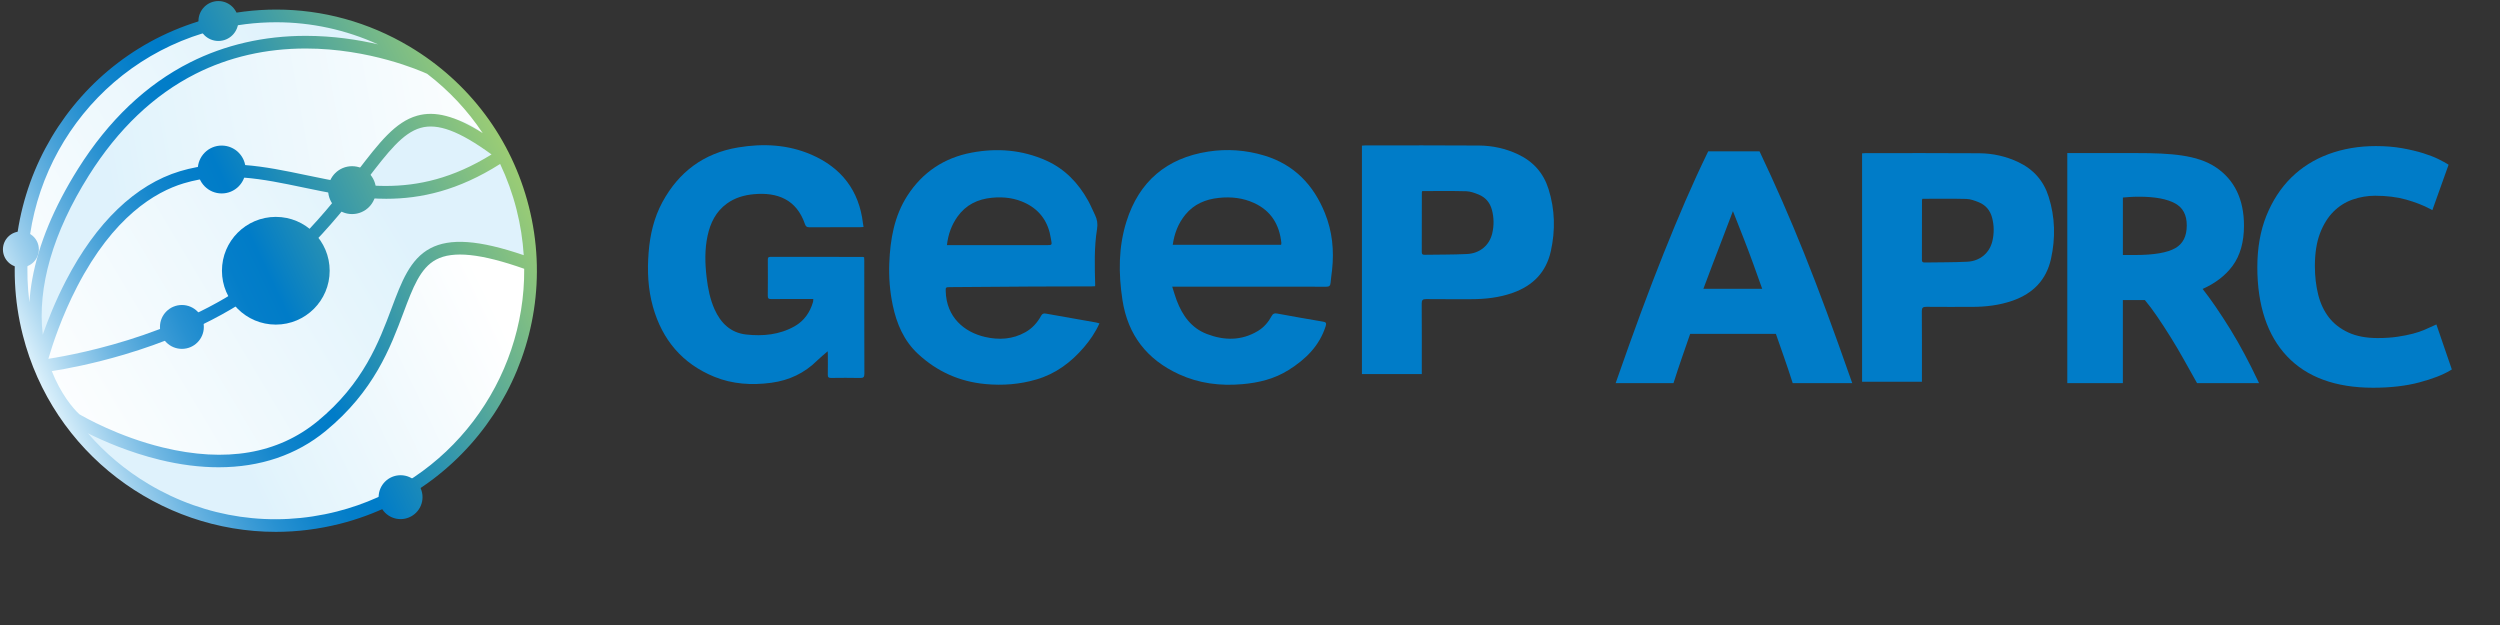 <?xml version="1.0" encoding="utf-8"?>
<!-- Generator: Adobe Illustrator 16.0.0, SVG Export Plug-In . SVG Version: 6.00 Build 0)  -->
<!DOCTYPE svg PUBLIC "-//W3C//DTD SVG 1.1//EN" "http://www.w3.org/Graphics/SVG/1.1/DTD/svg11.dtd">
<svg version="1.1" id="圖層_1" xmlns="http://www.w3.org/2000/svg" xmlns:xlink="http://www.w3.org/1999/xlink" x="0px" y="0px"
	 width="320px" height="80px" viewBox="0 0 320 80" enable-background="new 0 0 320 80" xml:space="preserve">
<rect x="0" y="0" width="320" height="80" fill="#333333" stroke="none"/>
<g>
	<g>
		<g>
			<defs>
				<path id="SVGID_1_" d="M27.954,2.689C-5.543,13.911,4.512,44.654,4.512,44.654C2.567,34.601,11.484,15.095,24.681,8.72
					c13.197-6.377,28.408-1.39,28.408-1.39C46.39,2.968,39.586,1.967,34.75,1.967C30.644,1.967,27.954,2.689,27.954,2.689"/>
			</defs>
			<clipPath id="SVGID_2_">
				<use xlink:href="#SVGID_1_"  overflow="visible"/>
			</clipPath>
			
				<linearGradient id="SVGID_3_" gradientUnits="userSpaceOnUse" x1="-259.519" y1="-253.621" x2="-258.566" y2="-253.621" gradientTransform="matrix(48.713 -29.102 29.102 48.713 20017.973 4842.716)">
				<stop  offset="0" style="stop-color:#FFFFFF"/>
				<stop  offset="0.894" style="stop-color:#E3F4FC"/>
				<stop  offset="1" style="stop-color:#DFF2FC"/>
			</linearGradient>
			<polygon clip-path="url(#SVGID_2_)" fill="url(#SVGID_3_)" points="-24.339,13.194 37.667,-23.848 71.883,33.428 9.878,70.471 
							"/>
		</g>
	</g>
	<g>
		<g>
			<defs>
				<path id="SVGID_4_" d="M5.295,46.096c0,0,5.485,0.57,17.988-4.246c9.246-3.565,16.373-10.854,21.715-17.396
					c-2.823-0.488-5.756-1.083-8.784-1.813c-2.354-0.567-4.54-0.825-6.565-0.825C9.96,21.812,5.295,46.096,5.295,46.096"/>
			</defs>
			<clipPath id="SVGID_5_">
				<use xlink:href="#SVGID_4_"  overflow="visible"/>
			</clipPath>
			
				<linearGradient id="SVGID_6_" gradientUnits="userSpaceOnUse" x1="-259.518" y1="-253.657" x2="-258.564" y2="-253.657" gradientTransform="matrix(48.713 -29.102 29.102 48.713 20024.16 4853.153)">
				<stop  offset="0" style="stop-color:#FFFFFF"/>
				<stop  offset="0.894" style="stop-color:#E3F4FC"/>
				<stop  offset="1" style="stop-color:#DFF2FC"/>
			</linearGradient>
			<polygon clip-path="url(#SVGID_5_)" fill="url(#SVGID_6_)" points="-5.647,28.35 34.554,4.333 55.94,40.129 15.737,64.148 			"/>
		</g>
	</g>
	<g>
		<g>
			<defs>
				<path id="SVGID_7_" d="M17.265,13.79C0.07,30.681,5.295,46.096,5.295,46.096s5.679-29.535,30.918-23.456
					c3.028,0.729,5.961,1.325,8.784,1.813c1.882-2.304,3.542-4.516,4.995-6.441c5.58-7.39,14.348,1.802,14.348,1.802
					c-1.774-4.174-7.762-9.866-7.762-9.866s-8.154-4.81-18.407-4.81C31.535,5.138,24.021,7.151,17.265,13.79"/>
			</defs>
			<clipPath id="SVGID_8_">
				<use xlink:href="#SVGID_7_"  overflow="visible"/>
			</clipPath>
			
				<linearGradient id="SVGID_9_" gradientUnits="userSpaceOnUse" x1="-260.385" y1="-259.124" x2="-259.431" y2="-259.124" gradientTransform="matrix(-56.938 10.439 -10.439 -56.938 -17461.662 -12017.008)">
				<stop  offset="0" style="stop-color:#FFFFFF"/>
				<stop  offset="0.894" style="stop-color:#E3F4FC"/>
				<stop  offset="1" style="stop-color:#DFF2FC"/>
			</linearGradient>
			<polygon clip-path="url(#SVGID_8_)" fill="url(#SVGID_9_)" points="71.606,44.766 2.161,57.496 -7.194,6.469 62.251,-6.263 			
				"/>
		</g>
	</g>
	<g>
		<g>
			<defs>
				<path id="SVGID_10_" d="M53.561,15.382C51.952,16.503,47.582,20.11,42,27.959C36.419,35.81,21.526,45.682,5.295,46.096
					c0,0,2.262,6.455,4.393,7.596c2.131,1.141,14.593,7.51,23.452,4.768C42,55.717,46.42,50.264,51.147,39.041
					c4.727-11.225,12.522-6.881,16.769-5.208c0,0-0.157-8.839-3.576-14.018c-2.445-3.702-6.083-4.949-8.545-4.949
					C54.813,14.865,54.018,15.064,53.561,15.382"/>
			</defs>
			<clipPath id="SVGID_11_">
				<use xlink:href="#SVGID_10_"  overflow="visible"/>
			</clipPath>
			
				<linearGradient id="SVGID_12_" gradientUnits="userSpaceOnUse" x1="-259.517" y1="-253.769" x2="-258.564" y2="-253.769" gradientTransform="matrix(48.713 -29.102 29.102 48.713 20032.098 4866.466)">
				<stop  offset="0" style="stop-color:#FFFFFF"/>
				<stop  offset="0.894" style="stop-color:#E3F4FC"/>
				<stop  offset="1" style="stop-color:#DFF2FC"/>
			</linearGradient>
			<polygon clip-path="url(#SVGID_11_)" fill="url(#SVGID_12_)" points="-15.104,27.053 51.445,-12.705 88.316,49.014 
				21.765,88.771 			"/>
		</g>
	</g>
	<g>
		<g>
			<defs>
				<path id="SVGID_13_" d="M51.147,39.194c-1.258,3.685-3.869,12.452-14.934,18.278C25.15,63.297,9.688,53.846,9.688,53.846
					c1.926,5.814,20.697,21.328,40.57,9.945c19.87-11.383,17.658-29.804,17.658-29.804c-3.532-1.768-6.287-2.46-8.457-2.46
					C53.648,31.528,52.063,36.513,51.147,39.194"/>
			</defs>
			<clipPath id="SVGID_14_">
				<use xlink:href="#SVGID_13_"  overflow="visible"/>
			</clipPath>
			
				<linearGradient id="SVGID_15_" gradientUnits="userSpaceOnUse" x1="-259.754" y1="-260.452" x2="-258.801" y2="-260.452" gradientTransform="matrix(-35.744 17.398 -17.398 -35.744 -13751.496 -4749.126)">
				<stop  offset="0" style="stop-color:#FFFFFF"/>
				<stop  offset="0.894" style="stop-color:#E3F4FC"/>
				<stop  offset="1" style="stop-color:#DFF2FC"/>
			</linearGradient>
			<polygon clip-path="url(#SVGID_14_)" fill="url(#SVGID_15_)" points="87.303,66.814 21.264,98.957 -7.488,39.887 58.552,7.745 
							"/>
		</g>
	</g>
	<g>
		<g>
			<defs>
				<path id="SVGID_16_" d="M41.69,55.162c6.187-5.088,8.276-10.668,9.958-15.15c1.193-3.184,2.134-5.697,4.179-6.786
					c2.152-1.147,5.745-0.771,11.271,1.177c0.113,14.292-9.507,27.396-23.966,31.069c-8.231,2.09-16.784,0.852-24.083-3.492
					c-2.98-1.77-5.598-3.979-7.803-6.523c1.97,0.984,5.259,2.434,9.194,3.395c2.631,0.643,5.156,0.959,7.548,0.959
					C33.288,59.809,37.944,58.246,41.69,55.162 M9.895,36.647c4.62-8.898,9.958-12.081,13.622-13.182
					c5.238-1.575,10.108-0.555,15.265,0.523c1.53,0.321,3.07,0.639,4.637,0.899c-2.215,2.764-4.94,5.865-8.643,9.049
					C24.84,42.477,10.399,45.27,6.188,45.928C6.709,44.135,7.897,40.495,9.895,36.647 M64.019,20.986
					c0.879,1.855,1.585,3.808,2.101,5.843c0.495,1.944,0.795,3.897,0.918,5.834c-5.725-1.953-9.447-2.215-11.973-0.87
					c-2.586,1.379-3.675,4.286-4.935,7.649c-1.612,4.302-3.618,9.655-9.47,14.468c-5.091,4.189-11.752,5.324-19.794,3.373
					c-5.719-1.387-10.146-3.928-10.698-4.252c-0.844-0.754-2.426-2.693-3.54-5.527c1.823-0.283,5.201-0.912,9.288-2.125
					c10.143-3.008,16.429-7.214,19.916-10.213c4.144-3.559,7.078-7.003,9.44-10.001c1.364,0.172,2.749,0.279,4.167,0.279
					C53.894,25.444,58.662,24.382,64.019,20.986 M46.446,23.655c0.188-0.247,0.375-0.49,0.557-0.728
					c2.633-3.428,4.535-5.905,6.831-6.558c2.202-0.625,4.952,0.395,9.083,3.399c-4.941,3.07-9.379,4.033-13.549,4.033
					C48.38,23.801,47.406,23.748,46.446,23.655 M11.364,22.471c3.737-5.946,8.335-10.326,13.665-13.02
					c4.259-2.151,9-3.242,14.096-3.242h0.002c8.179,0,14.69,2.847,15.549,3.24c2.794,2.14,5.191,4.699,7.111,7.592
					c-3.496-2.206-6.106-2.881-8.396-2.23c-2.811,0.798-4.851,3.454-7.672,7.128c-0.369,0.481-0.752,0.977-1.149,1.487
					c-1.848-0.269-3.66-0.646-5.458-1.024c-5.127-1.073-10.429-2.183-16.063-0.489c-5.692,1.711-10.745,6.558-14.611,14.02
					c-1.327,2.563-2.298,4.997-2.967,6.909C4.759,36.763,6.766,29.783,11.364,22.471 M27.474,3.84
					c2.613-0.664,5.256-0.991,7.885-0.991c4.478,0,8.905,0.956,13.028,2.83c-2.583-0.602-5.73-1.084-9.196-1.09h-0.066
					c-5.337,0-10.313,1.144-14.792,3.398c-5.611,2.828-10.436,7.411-14.341,13.621c-3.082,4.904-5.055,9.659-5.866,14.138
					c-0.179,0.995-0.297,1.976-0.363,2.942C1.744,22.983,11.746,7.836,27.474,3.84 M27.074,2.268
					C9.216,6.806-1.621,25.025,2.916,42.883c3.84,15.109,17.47,25.195,32.391,25.195c2.715,0,5.476-0.34,8.224-1.035
					c17.859-4.537,28.696-22.758,24.159-40.617c-2.196-8.65-7.632-15.927-15.304-20.49c-5.237-3.114-11.087-4.711-17.024-4.711
					C32.599,1.225,29.819,1.57,27.074,2.268"/>
			</defs>
			<clipPath id="SVGID_17_">
				<use xlink:href="#SVGID_16_"  overflow="visible"/>
			</clipPath>
			
				<linearGradient id="SVGID_18_" gradientUnits="userSpaceOnUse" x1="-259.315" y1="-254.247" x2="-258.361" y2="-254.247" gradientTransform="matrix(63.435 -30.262 30.262 63.435 24148.463 8329.841)">
				<stop  offset="0" style="stop-color:#DFF2FC"/>
				<stop  offset="0.01" style="stop-color:#D7EEFA"/>
				<stop  offset="0.082" style="stop-color:#9FD0ED"/>
				<stop  offset="0.154" style="stop-color:#6EB6E2"/>
				<stop  offset="0.226" style="stop-color:#47A1D8"/>
				<stop  offset="0.296" style="stop-color:#2891D1"/>
				<stop  offset="0.364" style="stop-color:#1285CC"/>
				<stop  offset="0.429" style="stop-color:#047EC9"/>
				<stop  offset="0.488" style="stop-color:#007CC8"/>
				<stop  offset="0.781" style="stop-color:#5BAB97"/>
				<stop  offset="1" style="stop-color:#9ACC75"/>
			</linearGradient>
			<polygon clip-path="url(#SVGID_17_)" fill="url(#SVGID_18_)" points="-27.601,13.619 58.535,-27.473 98.207,55.682 
				12.069,96.775 			"/>
		</g>
	</g>
	<g>
		<g>
			<defs>
				<path id="SVGID_19_" d="M28.409,34.655c0,3.808,3.086,6.894,6.894,6.894s6.894-3.086,6.894-6.894
					c0-3.807-3.086-6.894-6.894-6.894C31.495,27.763,28.409,30.849,28.409,34.655"/>
			</defs>
			<clipPath id="SVGID_20_">
				<use xlink:href="#SVGID_19_"  overflow="visible"/>
			</clipPath>
			
				<linearGradient id="SVGID_21_" gradientUnits="userSpaceOnUse" x1="-259.315" y1="-254.247" x2="-258.361" y2="-254.247" gradientTransform="matrix(63.435 -30.262 30.262 63.435 24148.463 8329.841)">
				<stop  offset="0" style="stop-color:#DFF2FC"/>
				<stop  offset="0.01" style="stop-color:#D7EEFA"/>
				<stop  offset="0.082" style="stop-color:#9FD0ED"/>
				<stop  offset="0.154" style="stop-color:#6EB6E2"/>
				<stop  offset="0.226" style="stop-color:#47A1D8"/>
				<stop  offset="0.296" style="stop-color:#2891D1"/>
				<stop  offset="0.364" style="stop-color:#1285CC"/>
				<stop  offset="0.429" style="stop-color:#047EC9"/>
				<stop  offset="0.488" style="stop-color:#007CC8"/>
				<stop  offset="0.781" style="stop-color:#5BAB97"/>
				<stop  offset="1" style="stop-color:#9ACC75"/>
			</linearGradient>
			<polygon clip-path="url(#SVGID_20_)" fill="url(#SVGID_21_)" points="23.05,30.319 39.64,22.404 47.554,38.991 30.965,46.906 			
				"/>
		</g>
	</g>
	<g>
		<g>
			<defs>
				<path id="SVGID_22_" d="M42.001,24.336c0,1.692,1.372,3.065,3.063,3.065c1.692,0,3.064-1.373,3.064-3.065
					c0-1.693-1.372-3.063-3.064-3.063S42.001,22.643,42.001,24.336"/>
			</defs>
			<clipPath id="SVGID_23_">
				<use xlink:href="#SVGID_22_"  overflow="visible"/>
			</clipPath>
			
				<linearGradient id="SVGID_24_" gradientUnits="userSpaceOnUse" x1="-259.316" y1="-254.244" x2="-258.361" y2="-254.244" gradientTransform="matrix(63.435 -30.262 30.262 63.435 24146.213 8325.028)">
				<stop  offset="0" style="stop-color:#DFF2FC"/>
				<stop  offset="0.01" style="stop-color:#D7EEFA"/>
				<stop  offset="0.082" style="stop-color:#9FD0ED"/>
				<stop  offset="0.154" style="stop-color:#6EB6E2"/>
				<stop  offset="0.226" style="stop-color:#47A1D8"/>
				<stop  offset="0.296" style="stop-color:#2891D1"/>
				<stop  offset="0.364" style="stop-color:#1285CC"/>
				<stop  offset="0.429" style="stop-color:#047EC9"/>
				<stop  offset="0.488" style="stop-color:#007CC8"/>
				<stop  offset="0.781" style="stop-color:#5BAB97"/>
				<stop  offset="1" style="stop-color:#9ACC75"/>
			</linearGradient>
			<polygon clip-path="url(#SVGID_23_)" fill="url(#SVGID_24_)" points="39.619,22.409 46.992,18.89 50.51,26.265 43.136,29.783 			
				"/>
		</g>
	</g>
	<g>
		<g>
			<defs>
				<path id="SVGID_25_" d="M20.474,41.85c0,1.549,1.258,2.805,2.809,2.805c1.551,0,2.808-1.256,2.808-2.805
					c0-1.554-1.257-2.81-2.808-2.81C21.732,39.04,20.474,40.295,20.474,41.85"/>
			</defs>
			<clipPath id="SVGID_26_">
				<use xlink:href="#SVGID_25_"  overflow="visible"/>
			</clipPath>
			
				<linearGradient id="SVGID_27_" gradientUnits="userSpaceOnUse" x1="-259.314" y1="-254.248" x2="-258.362" y2="-254.248" gradientTransform="matrix(63.435 -30.262 30.262 63.435 24149.088 8331.091)">
				<stop  offset="0" style="stop-color:#DFF2FC"/>
				<stop  offset="0.01" style="stop-color:#D7EEFA"/>
				<stop  offset="0.082" style="stop-color:#9FD0ED"/>
				<stop  offset="0.154" style="stop-color:#6EB6E2"/>
				<stop  offset="0.226" style="stop-color:#47A1D8"/>
				<stop  offset="0.296" style="stop-color:#2891D1"/>
				<stop  offset="0.364" style="stop-color:#1285CC"/>
				<stop  offset="0.429" style="stop-color:#047EC9"/>
				<stop  offset="0.488" style="stop-color:#007CC8"/>
				<stop  offset="0.781" style="stop-color:#5BAB97"/>
				<stop  offset="1" style="stop-color:#9ACC75"/>
			</linearGradient>
			<polygon clip-path="url(#SVGID_26_)" fill="url(#SVGID_27_)" points="18.292,40.081 25.05,36.856 28.274,43.611 21.515,46.838 
							"/>
		</g>
	</g>
	<g>
		<g>
			<defs>
				<path id="SVGID_28_" d="M25.313,21.697c0,1.693,1.371,3.064,3.063,3.064c1.692,0,3.063-1.372,3.063-3.064
					c0-1.691-1.372-3.064-3.063-3.064C26.683,18.633,25.313,20.005,25.313,21.697"/>
			</defs>
			<clipPath id="SVGID_29_">
				<use xlink:href="#SVGID_28_"  overflow="visible"/>
			</clipPath>
			
				<linearGradient id="SVGID_30_" gradientUnits="userSpaceOnUse" x1="-259.315" y1="-254.237" x2="-258.359" y2="-254.237" gradientTransform="matrix(63.435 -30.262 30.262 63.435 24141.838 8316.028)">
				<stop  offset="0" style="stop-color:#DFF2FC"/>
				<stop  offset="0.01" style="stop-color:#D7EEFA"/>
				<stop  offset="0.082" style="stop-color:#9FD0ED"/>
				<stop  offset="0.154" style="stop-color:#6EB6E2"/>
				<stop  offset="0.226" style="stop-color:#47A1D8"/>
				<stop  offset="0.296" style="stop-color:#2891D1"/>
				<stop  offset="0.364" style="stop-color:#1285CC"/>
				<stop  offset="0.429" style="stop-color:#047EC9"/>
				<stop  offset="0.488" style="stop-color:#007CC8"/>
				<stop  offset="0.781" style="stop-color:#5BAB97"/>
				<stop  offset="1" style="stop-color:#9ACC75"/>
			</linearGradient>
			<polygon clip-path="url(#SVGID_29_)" fill="url(#SVGID_30_)" points="22.929,19.769 30.302,16.252 33.819,23.625 26.446,27.142 
							"/>
		</g>
	</g>
	<g>
		<g>
			<defs>
				<path id="SVGID_31_" d="M25.402,2.689c0,1.41,1.143,2.554,2.552,2.554c1.411,0,2.553-1.144,2.553-2.554
					s-1.143-2.553-2.553-2.553C26.545,0.136,25.402,1.279,25.402,2.689"/>
			</defs>
			<clipPath id="SVGID_32_">
				<use xlink:href="#SVGID_31_"  overflow="visible"/>
			</clipPath>
			
				<linearGradient id="SVGID_33_" gradientUnits="userSpaceOnUse" x1="-259.313" y1="-254.225" x2="-258.361" y2="-254.225" gradientTransform="matrix(63.435 -30.262 30.262 63.435 24134.025 8299.528)">
				<stop  offset="0" style="stop-color:#DFF2FC"/>
				<stop  offset="0.01" style="stop-color:#D7EEFA"/>
				<stop  offset="0.082" style="stop-color:#9FD0ED"/>
				<stop  offset="0.154" style="stop-color:#6EB6E2"/>
				<stop  offset="0.226" style="stop-color:#47A1D8"/>
				<stop  offset="0.296" style="stop-color:#2891D1"/>
				<stop  offset="0.364" style="stop-color:#1285CC"/>
				<stop  offset="0.429" style="stop-color:#047EC9"/>
				<stop  offset="0.488" style="stop-color:#007CC8"/>
				<stop  offset="0.781" style="stop-color:#5BAB97"/>
				<stop  offset="1" style="stop-color:#9ACC75"/>
			</linearGradient>
			<polygon clip-path="url(#SVGID_32_)" fill="url(#SVGID_33_)" points="23.417,1.083 29.563,-1.849 32.493,4.295 26.349,7.227 			
				"/>
		</g>
	</g>
	<g>
		<g>
			<defs>
				<path id="SVGID_34_" d="M0.375,31.923c0,1.27,1.029,2.299,2.298,2.299c1.27,0,2.299-1.029,2.299-2.299
					c0-1.268-1.029-2.297-2.299-2.297C1.404,29.627,0.375,30.656,0.375,31.923"/>
			</defs>
			<clipPath id="SVGID_35_">
				<use xlink:href="#SVGID_34_"  overflow="visible"/>
			</clipPath>
			
				<linearGradient id="SVGID_36_" gradientUnits="userSpaceOnUse" x1="-259.315" y1="-254.236" x2="-258.352" y2="-254.236" gradientTransform="matrix(63.435 -30.262 30.262 63.435 24141.025 8314.278)">
				<stop  offset="0" style="stop-color:#DFF2FC"/>
				<stop  offset="0.01" style="stop-color:#D7EEFA"/>
				<stop  offset="0.082" style="stop-color:#9FD0ED"/>
				<stop  offset="0.154" style="stop-color:#6EB6E2"/>
				<stop  offset="0.226" style="stop-color:#47A1D8"/>
				<stop  offset="0.296" style="stop-color:#2891D1"/>
				<stop  offset="0.364" style="stop-color:#1285CC"/>
				<stop  offset="0.429" style="stop-color:#047EC9"/>
				<stop  offset="0.488" style="stop-color:#007CC8"/>
				<stop  offset="0.781" style="stop-color:#5BAB97"/>
				<stop  offset="1" style="stop-color:#9ACC75"/>
			</linearGradient>
			<polygon clip-path="url(#SVGID_35_)" fill="url(#SVGID_36_)" points="-1.411,30.479 4.12,27.84 6.757,33.37 1.229,36.009 			"/>
		</g>
	</g>
	<g>
		<g>
			<defs>
				<path id="SVGID_37_" d="M48.464,63.637c0,1.551,1.257,2.809,2.809,2.809c1.552,0,2.81-1.258,2.81-2.809s-1.258-2.809-2.81-2.809
					C49.721,60.828,48.464,62.086,48.464,63.637"/>
			</defs>
			<clipPath id="SVGID_38_">
				<use xlink:href="#SVGID_37_"  overflow="visible"/>
			</clipPath>
			
				<linearGradient id="SVGID_39_" gradientUnits="userSpaceOnUse" x1="-259.318" y1="-254.269" x2="-258.357" y2="-254.269" gradientTransform="matrix(63.435 -30.262 30.262 63.435 24163.4 8361.091)">
				<stop  offset="0" style="stop-color:#DFF2FC"/>
				<stop  offset="0.01" style="stop-color:#D7EEFA"/>
				<stop  offset="0.082" style="stop-color:#9FD0ED"/>
				<stop  offset="0.154" style="stop-color:#6EB6E2"/>
				<stop  offset="0.226" style="stop-color:#47A1D8"/>
				<stop  offset="0.296" style="stop-color:#2891D1"/>
				<stop  offset="0.364" style="stop-color:#1285CC"/>
				<stop  offset="0.429" style="stop-color:#047EC9"/>
				<stop  offset="0.488" style="stop-color:#007CC8"/>
				<stop  offset="0.781" style="stop-color:#5BAB97"/>
				<stop  offset="1" style="stop-color:#9ACC75"/>
			</linearGradient>
			<polygon clip-path="url(#SVGID_38_)" fill="url(#SVGID_39_)" points="46.282,61.867 53.041,58.646 56.264,65.404 49.506,68.629 
							"/>
		</g>
	</g>
	<path fill="#007CC8" d="M233.83,39.967c-0.982-2.65-1.953-5.183-2.893-7.527c-0.936-2.331-1.881-4.588-2.814-6.708
		c-0.926-2.11-1.877-4.198-2.83-6.204l-0.076-0.16h-6.563l-0.078,0.158c-0.98,2.013-1.939,4.102-2.85,6.208
		c-0.906,2.1-1.844,4.357-2.783,6.708c-0.932,2.327-1.902,4.86-2.891,7.527c-0.973,2.638-2.025,5.562-3.117,8.699l-0.131,0.373
		h7.404l0.063-0.197c0.314-0.996,0.662-2.041,1.029-3.1l1.041-3.006h10.973l1.047,2.996c0.363,1.043,0.715,2.09,1.043,3.111
		l0.061,0.193h7.621l-0.133-0.373C235.861,45.545,234.809,42.617,233.83,39.967 M221.416,28.07c0.152-0.391,0.285-0.74,0.398-1.048
		c0.119,0.3,0.258,0.644,0.408,1.033c0.283,0.727,0.611,1.568,0.99,2.521c0.379,0.963,0.777,2.023,1.188,3.15
		c0.375,1.035,0.762,2.116,1.162,3.243h-7.529c0.41-1.117,0.818-2.201,1.215-3.227c0.445-1.148,0.848-2.199,1.209-3.154
		C220.814,29.637,221.135,28.797,221.416,28.07"/>
	<path fill="#007CC8" d="M287.324,45.373c-0.586-1.105-1.205-2.184-1.836-3.209c-0.627-1.016-1.273-2.009-1.92-2.952
		c-0.564-0.818-1.109-1.566-1.631-2.229c1.641-0.732,2.928-1.725,3.83-2.951c0.973-1.317,1.463-3.048,1.463-5.144
		c0-3.36-1.213-5.877-3.609-7.479c-2.363-1.579-5.725-1.814-10.129-1.814h-4.172h-4.479h-0.227v29.443h7.111V38.412h2.824
		c0.527,0.637,1.061,1.352,1.586,2.125c0.563,0.824,1.135,1.707,1.701,2.613c0.568,0.914,1.137,1.871,1.682,2.848
		c0.549,0.98,1.09,1.947,1.623,2.898l0.08,0.143h7.936l-0.191-0.398C288.465,47.578,287.912,46.48,287.324,45.373 M279.906,28.847
		c0,1.389-0.477,2.341-1.455,2.908c-1.018,0.589-2.75,0.886-5.152,0.886h-1.57v-7.358c0.26-0.021,0.529-0.042,0.813-0.063
		c0.377-0.028,0.803-0.042,1.262-0.042c2.041,0,3.602,0.293,4.633,0.868C279.424,26.602,279.906,27.517,279.906,28.847"/>
	<path fill="#007CC8" d="M311.857,41.527l-0.281,0.131c-0.363,0.164-0.77,0.348-1.213,0.543c-0.434,0.189-0.943,0.361-1.512,0.512
		c-0.578,0.15-1.246,0.283-1.986,0.393c-0.738,0.109-1.586,0.166-2.523,0.166c-1.465,0-2.725-0.238-3.748-0.711
		c-1.018-0.469-1.852-1.111-2.479-1.914c-0.629-0.806-1.094-1.778-1.377-2.897c-0.287-1.135-0.434-2.376-0.434-3.692
		c0-1.639,0.221-3.046,0.654-4.187c0.43-1.131,1.012-2.067,1.723-2.777c0.707-0.708,1.533-1.231,2.455-1.551
		c0.934-0.324,1.898-0.488,2.871-0.488c1.479,0,2.816,0.166,3.979,0.493c1.162,0.329,2.197,0.732,3.072,1.196l0.285,0.153
		l2.076-5.812l-0.189-0.119c-0.236-0.146-0.611-0.349-1.115-0.601c-0.516-0.257-1.164-0.51-1.934-0.751
		c-0.766-0.241-1.666-0.456-2.682-0.639c-1.02-0.185-2.166-0.277-3.41-0.277c-2.15,0-4.176,0.345-6.02,1.025
		c-1.852,0.684-3.467,1.701-4.807,3.026c-1.336,1.321-2.402,2.966-3.172,4.884c-0.766,1.915-1.152,4.119-1.152,6.553
		c0,4.896,1.275,8.735,3.793,11.409c2.521,2.678,6.23,4.035,11.021,4.035c2.227,0,4.213-0.229,5.912-0.682
		c1.697-0.451,3.037-0.971,3.98-1.543l0.191-0.115L311.857,41.527z"/>
	<path fill="#007CC8" d="M246.006,48.865h-7.66V19.629c0.131-0.009,0.271-0.026,0.412-0.026c4.861,0,9.723-0.024,14.582,0.014
		c1.729,0.014,3.406,0.38,4.99,1.128c1.955,0.922,3.26,2.402,3.902,4.45c0.826,2.617,0.885,5.275,0.293,7.946
		c-0.602,2.702-2.297,4.415-4.869,5.33c-1.729,0.612-3.514,0.812-5.334,0.81c-1.916-0.002-3.834,0.013-5.75-0.008
		c-0.451-0.006-0.582,0.125-0.578,0.576c0.023,2.81,0.012,5.619,0.012,8.429V48.865L246.006,48.865z M246.063,25.445
		c-0.025,0.088-0.049,0.129-0.049,0.171c-0.002,2.555-0.002,5.109-0.01,7.664c0,0.268,0.139,0.324,0.363,0.32
		c1.809-0.03,3.623-0.012,5.43-0.098c1.645-0.078,2.875-1.123,3.23-2.653c0.23-0.993,0.223-1.998-0.041-2.992
		c-0.248-0.939-0.822-1.614-1.715-1.973c-0.502-0.203-1.047-0.406-1.576-0.421C249.828,25.415,247.957,25.445,246.063,25.445"/>
	<path fill="#007CC8" d="M105.944,44.965c-0.444,0.389-0.914,0.758-1.333,1.172c-1.641,1.629-3.61,2.555-5.896,2.859
		c-2.499,0.334-4.959,0.182-7.298-0.775c-4.078-1.67-6.65-4.723-7.836-8.938c-0.641-2.278-0.745-4.611-0.558-6.965
		c0.178-2.259,0.676-4.429,1.754-6.427c2.101-3.884,5.306-6.286,9.691-7.017c3.205-0.534,6.379-0.381,9.387,0.922
		c3.839,1.665,6.112,4.583,6.605,8.797c0.017,0.143,0.045,0.285,0.073,0.462c-0.161,0.011-0.292,0.025-0.421,0.025
		c-2.169,0.002-4.342-0.005-6.512,0.01c-0.32,0.001-0.462-0.099-0.566-0.404c-1.074-3.151-3.525-4.111-6.563-3.827
		c-1.248,0.118-2.416,0.459-3.44,1.206c-1.397,1.018-2.107,2.462-2.459,4.102c-0.382,1.775-0.337,3.562-0.123,5.356
		c0.168,1.406,0.437,2.78,1.019,4.078c0.793,1.765,2.067,3.003,4.052,3.218c2.139,0.234,4.251,0.033,6.173-1.047
		c1.219-0.684,1.979-1.769,2.371-3.107c0.029-0.097,0.022-0.201,0.039-0.392h-0.531c-1.621,0-3.242-0.008-4.862,0.008
		c-0.329,0.004-0.437-0.088-0.434-0.424c0.019-1.535,0.012-3.063,0.005-4.595c0-0.243,0.035-0.388,0.334-0.387
		c3.939,0.008,7.879,0.007,11.817,0.011c0.042,0,0.084,0.019,0.175,0.042c0.006,0.148,0.022,0.305,0.022,0.462
		c0.001,4.817-0.006,9.631,0.012,14.448c0,0.441-0.133,0.551-0.553,0.541c-1.233-0.025-2.468-0.021-3.702-0.004
		c-0.332,0.004-0.438-0.098-0.428-0.432c0.02-0.879,0.005-1.756,0.003-2.633C105.96,45.172,105.948,45.027,105.944,44.965"/>
	<path fill="#007CC8" d="M150.045,36.698c0.212,0.656,0.365,1.209,0.568,1.744c0.733,1.931,1.865,3.544,3.865,4.308
		c2.22,0.854,4.438,0.881,6.547-0.393c0.766-0.463,1.332-1.137,1.754-1.917c0.164-0.305,0.357-0.369,0.682-0.309
		c1.951,0.355,3.904,0.708,5.861,1.035c0.385,0.064,0.496,0.166,0.367,0.572c-0.801,2.541-2.578,4.262-4.75,5.625
		c-1.807,1.137-3.83,1.633-5.943,1.813c-2.802,0.242-5.503-0.088-8.08-1.27c-4.109-1.885-6.553-5.021-7.243-9.511
		c-0.52-3.388-0.52-6.764,0.513-10.043c1.613-5.129,5.145-8.126,10.469-8.95c2.424-0.374,4.825-0.199,7.177,0.51
		c3.82,1.152,6.291,3.743,7.758,7.365c0.949,2.345,1.189,4.793,0.914,7.298c-0.061,0.544-0.15,1.086-0.191,1.634
		c-0.027,0.376-0.188,0.495-0.564,0.493c-2.215-0.016-4.428-0.008-6.645-0.008h-12.307h-0.751V36.698z M150.11,31.332h13.874
		c0.014-0.104,0.035-0.178,0.029-0.247c-0.244-2.329-1.314-4.101-3.488-5.1c-1.437-0.661-2.95-0.822-4.519-0.656
		c-1.707,0.182-3.184,0.797-4.29,2.158C150.813,28.598,150.321,29.877,150.11,31.332"/>
	<path fill="#007CC8" d="M140.73,41.391c-0.523,1.16-1.203,2.146-1.987,3.063c-1.648,1.926-3.61,3.389-6.068,4.113
		c-2.146,0.633-4.333,0.801-6.557,0.59c-3.308-0.309-6.183-1.605-8.608-3.854c-1.82-1.689-2.748-3.873-3.244-6.26
		c-0.368-1.767-0.508-3.556-0.438-5.352c0.122-3.055,0.626-6.022,2.322-8.652c1.938-3.003,4.702-4.834,8.193-5.497
		c3.278-0.624,6.496-0.368,9.575,1.01c2.398,1.077,4.11,2.882,5.369,5.146c0.323,0.582,0.572,1.206,0.868,1.804
		c0.283,0.573,0.376,1.147,0.269,1.798c-0.391,2.386-0.298,4.793-0.241,7.197c0,0.027-0.007,0.059-0.02,0.138
		c-0.133,0.007-0.275,0.019-0.417,0.021c-2.555,0.009-5.112,0.009-7.668,0.021c-3.462,0.02-6.923,0.047-10.383,0.074
		c-0.66,0.005-0.656,0.021-0.644,0.52c0.088,3.345,2.38,5.249,5.032,5.858c1.777,0.41,3.536,0.314,5.176-0.611
		c0.878-0.498,1.528-1.223,2.004-2.101c0.148-0.271,0.323-0.328,0.61-0.275c2.142,0.384,4.284,0.759,6.427,1.136
		C140.428,41.303,140.554,41.344,140.73,41.391 M121.209,31.377h0.651h11.852c1.076,0,0.943,0.059,0.792-0.895
		c-0.316-2.005-1.326-3.531-3.168-4.45c-1.378-0.688-2.833-0.868-4.363-0.721c-1.833,0.177-3.333,0.905-4.411,2.416
		C121.801,28.795,121.361,29.991,121.209,31.377"/>
	<path fill="#007CC8" d="M181.99,47.879h-7.662V18.641c0.129-0.008,0.271-0.026,0.412-0.026c4.859-0.001,9.721-0.025,14.582,0.014
		c1.729,0.013,3.406,0.38,4.992,1.128c1.953,0.922,3.258,2.402,3.9,4.449c0.824,2.618,0.885,5.276,0.291,7.947
		c-0.6,2.702-2.297,4.415-4.867,5.329c-1.729,0.612-3.516,0.813-5.334,0.812c-1.918-0.004-3.836,0.011-5.752-0.011
		c-0.447-0.004-0.578,0.125-0.574,0.58c0.02,2.808,0.012,5.616,0.012,8.427V47.879L181.99,47.879z M182.045,24.457
		c-0.025,0.088-0.049,0.129-0.049,0.171c-0.002,2.554-0.002,5.109-0.01,7.665c0,0.269,0.137,0.323,0.361,0.32
		c1.813-0.03,3.623-0.011,5.432-0.099c1.645-0.078,2.875-1.123,3.23-2.651c0.229-0.993,0.223-1.999-0.041-2.993
		c-0.25-0.939-0.822-1.613-1.715-1.973c-0.502-0.202-1.047-0.405-1.576-0.419C185.809,24.426,183.938,24.457,182.045,24.457"/>
</g>
</svg>
